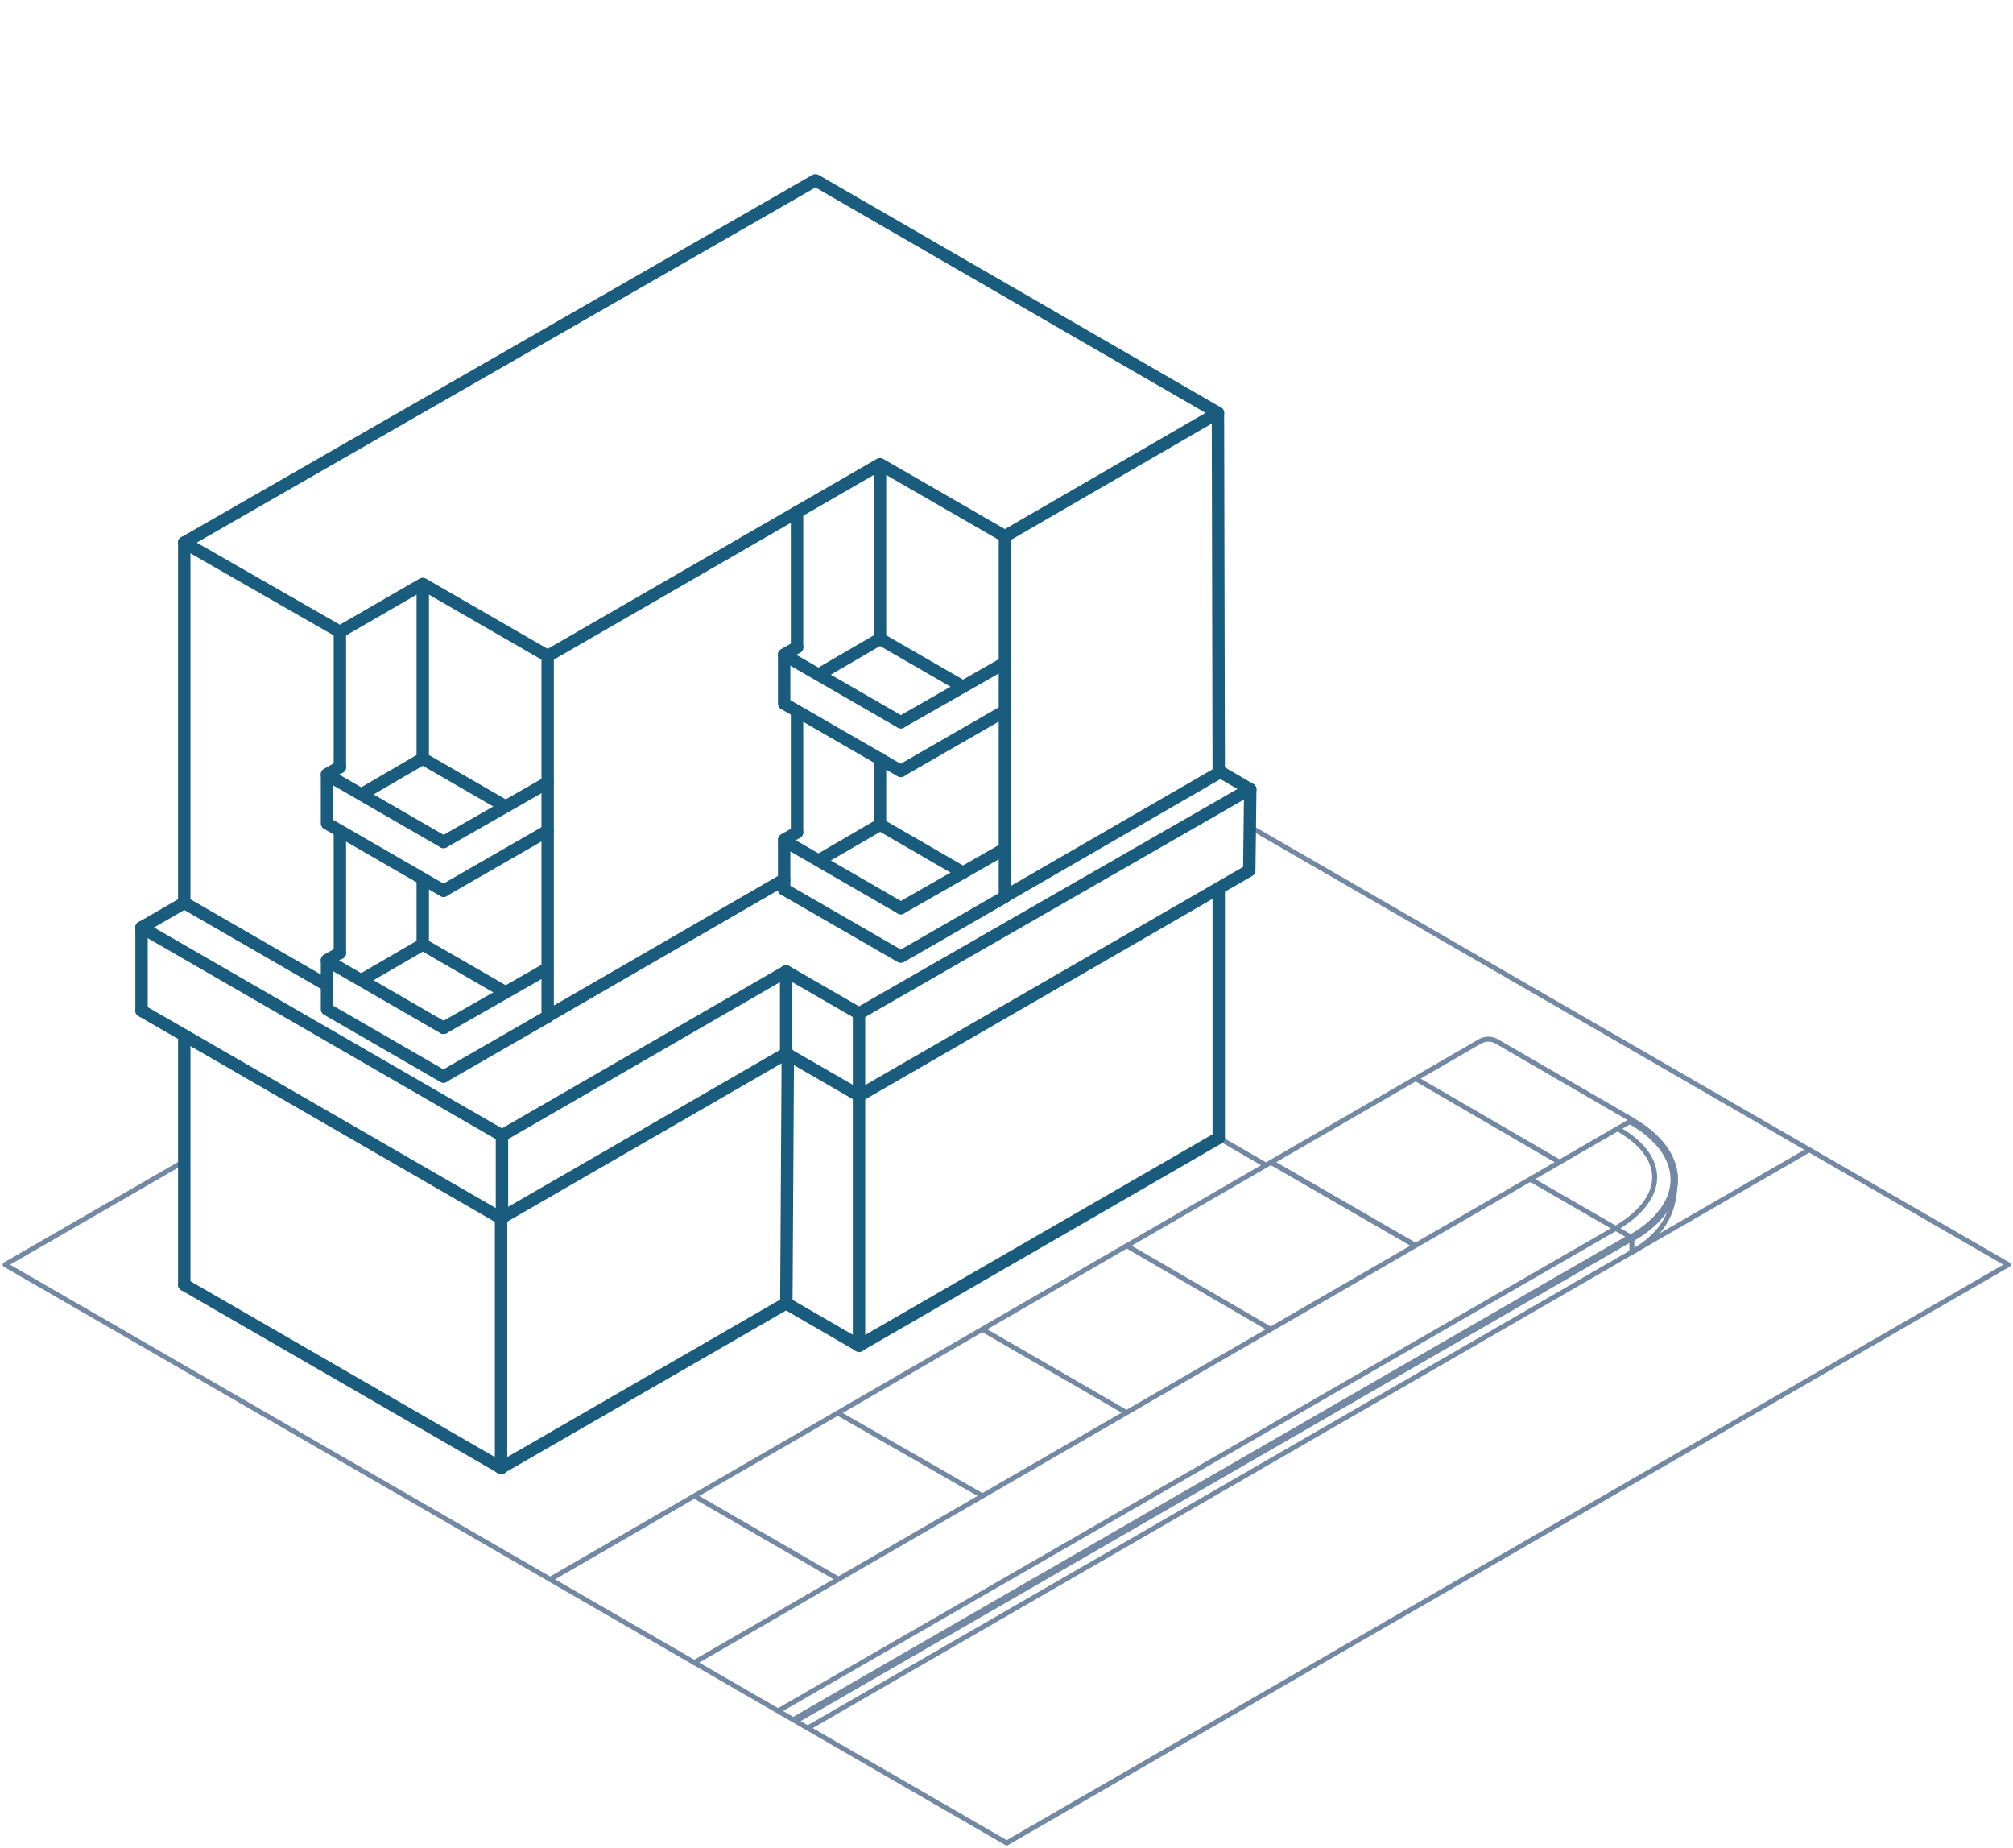 <svg xmlns="http://www.w3.org/2000/svg" viewBox="0 0 203.08 186.39"><defs><style>.cls-1,.cls-2,.cls-3{fill:none;stroke-linecap:round;stroke-linejoin:round;}.cls-1,.cls-2{stroke:#7389a3;}.cls-1{stroke-width:0.5px;}.cls-2{stroke-width:0.75px;}.cls-3{stroke:#195c7d;stroke-width:1.25px;}</style></defs><title>New Zoning Framework Illustrations V4 (2)</title><g id="Drawing"><line class="cls-1" x1="70.05" y1="167.72" x2="164.55" y2="113.07"/><line class="cls-1" x1="113.76" y1="125.72" x2="128.08" y2="134.04"/><line class="cls-1" x1="99.17" y1="134.14" x2="113.6" y2="142.48"/><line class="cls-1" x1="84.57" y1="142.57" x2="99.08" y2="150.89"/><line class="cls-1" x1="128.37" y1="117.34" x2="142.69" y2="125.61"/><line class="cls-1" x1="142.94" y1="108.88" x2="157.26" y2="117.2"/><line class="cls-1" x1="128.35" y1="117.3" x2="142.78" y2="125.64"/><line class="cls-1" x1="164.45" y1="124.76" x2="154.48" y2="119.01"/><line class="cls-1" x1="70.08" y1="150.93" x2="84.57" y2="159.3"/><line class="cls-1" x1="162.99" y1="123.92" x2="78.54" y2="172.58"/><line class="cls-2" x1="164.54" y1="124.87" x2="80.35" y2="173.44"/><line class="cls-1" x1="182.48" y1="116.02" x2="81.49" y2="174.33"/><polyline class="cls-1" points="164.63 124.87 164.63 124.87 164.63 126.23"/><path class="cls-2" d="M164.55,113.07c5.83,3.32,5.76,8.52.08,11.8"/><path class="cls-1" d="M163.18,113.86h0c4.83,2.71,5.23,6.87-.19,10.06h0"/><path class="cls-1" d="M169,118.55c0,2.54-.28,5.45-4.36,7.77"/><line class="cls-1" x1="127.57" y1="117.46" x2="122.95" y2="114.79"/><polyline class="cls-1" points="126.13 83.43 202.6 127.58 101.56 185.92 51.04 156.75 0.52 127.58 18.59 117.15"/><path class="cls-1" d="M164.55,112.91,151,105.06a1.72,1.72,0,0,0-1.7,0L55.51,159.32"/><line class="cls-3" x1="18.59" y1="91.02" x2="18.59" y2="54.74"/><line class="cls-3" x1="18.59" y1="129.61" x2="18.59" y2="104.45"/><line class="cls-3" x1="14.28" y1="93.57" x2="18.59" y2="91.08"/><line class="cls-3" x1="14.28" y1="101.96" x2="14.28" y2="93.57"/><line class="cls-3" x1="14.28" y1="101.96" x2="50.55" y2="122.9"/><line class="cls-3" x1="44.75" y1="89.85" x2="55.25" y2="83.81"/><line class="cls-3" x1="34.29" y1="77.4" x2="34.29" y2="63.74"/><polyline class="cls-3" points="34.29 77.37 32.99 78.11 32.99 83.07 32.99 83.07 44.75 89.86"/><line class="cls-3" x1="44.75" y1="84.94" x2="32.99" y2="78.15"/><line class="cls-3" x1="44.75" y1="84.94" x2="55.24" y2="78.95"/><line class="cls-3" x1="36.54" y1="80.09" x2="42.65" y2="76.53"/><polyline class="cls-3" points="42.65 59.01 42.65 76.53 50.93 81.31"/><line class="cls-3" x1="90.88" y1="77.76" x2="101.38" y2="71.72"/><line class="cls-3" x1="18.59" y1="91.08" x2="32.99" y2="99.39"/><polyline class="cls-3" points="122.87 41.65 101.38 54.1 101.38 54.1 88.78 46.83 55.25 66.18 55.25 66.18 42.65 58.91 34.29 63.74 18.59 54.74"/><line class="cls-3" x1="80.41" y1="65.31" x2="80.41" y2="51.66"/><polyline class="cls-3" points="80.42 65.29 79.11 66.03 79.11 70.99 79.11 70.99 90.88 77.78"/><line class="cls-3" x1="90.88" y1="72.86" x2="79.11" y2="66.07"/><line class="cls-3" x1="90.88" y1="72.86" x2="101.37" y2="66.87"/><line class="cls-3" x1="82.73" y1="67.97" x2="88.78" y2="64.45"/><polyline class="cls-3" points="88.78 46.92 88.78 64.45 97.15 69.28"/><line class="cls-3" x1="44.75" y1="108.59" x2="55.25" y2="102.55"/><line class="cls-3" x1="55.25" y1="102.52" x2="79.11" y2="88.73"/><line class="cls-3" x1="55.25" y1="66.18" x2="55.25" y2="102.55"/><line class="cls-3" x1="34.29" y1="96.14" x2="34.29" y2="83.91"/><polyline class="cls-3" points="34.29 96.12 32.99 96.86 32.99 101.82 32.99 101.82 44.75 108.61"/><line class="cls-3" x1="44.75" y1="103.69" x2="32.99" y2="96.9"/><line class="cls-3" x1="44.75" y1="103.69" x2="55.24" y2="97.7"/><line class="cls-3" x1="36.54" y1="98.83" x2="42.65" y2="95.28"/><polyline class="cls-3" points="42.65 88.82 42.65 95.28 50.93 100.06"/><line class="cls-3" x1="80.41" y1="83.97" x2="80.41" y2="71.91"/><polyline class="cls-3" points="90.88 91.61 79.11 84.81 79.11 89.72"/><line class="cls-3" x1="90.88" y1="91.61" x2="101.37" y2="85.62"/><line class="cls-3" x1="82.73" y1="86.72" x2="88.78" y2="83.2"/><polyline class="cls-3" points="88.78 76.53 88.78 83.19 97.15 88.03"/><line class="cls-3" x1="80.41" y1="83.97" x2="79.11" y2="84.71"/><polyline class="cls-3" points="18.59 54.74 82.27 18.19 122.87 41.65 122.95 77.97 101.38 90.44"/><polyline class="cls-3" points="79.11 89.72 90.88 96.51 101.38 90.47"/><line class="cls-3" x1="86.66" y1="135.75" x2="122.95" y2="114.79"/><line class="cls-3" x1="50.64" y1="114.55" x2="14.28" y2="93.56"/><line class="cls-3" x1="86.66" y1="102.24" x2="126.03" y2="79.63"/><line class="cls-3" x1="126.13" y1="79.63" x2="122.95" y2="77.77"/><polyline class="cls-3" points="86.67 110.54 126.03 87.82 126.13 79.63"/><line class="cls-3" x1="79.33" y1="131.46" x2="79.48" y2="106.28"/><line class="cls-3" x1="122.95" y1="89.72" x2="122.95" y2="114.79"/><line class="cls-3" x1="86.66" y1="110.52" x2="79.31" y2="106.28"/><line class="cls-3" x1="86.66" y1="102.24" x2="86.66" y2="110.52"/><polyline class="cls-3" points="50.64 114.55 79.31 98 86.66 102.24"/><line class="cls-3" x1="50.64" y1="122.83" x2="50.64" y2="114.55"/><line class="cls-3" x1="79.31" y1="106.28" x2="50.64" y2="122.83"/><line class="cls-3" x1="79.31" y1="98" x2="79.31" y2="106.28"/><line class="cls-3" x1="86.66" y1="135.74" x2="86.66" y2="110.52"/><line class="cls-3" x1="50.55" y1="148.11" x2="50.55" y2="122.9"/><line class="cls-3" x1="18.59" y1="129.61" x2="50.55" y2="148.07"/><line class="cls-3" x1="50.55" y1="148.07" x2="79.34" y2="131.46"/><line class="cls-3" x1="86.68" y1="135.75" x2="79.34" y2="131.5"/><polyline class="cls-3" points="101.38 54.1 101.38 68.72 101.38 90.44"/></g></svg>